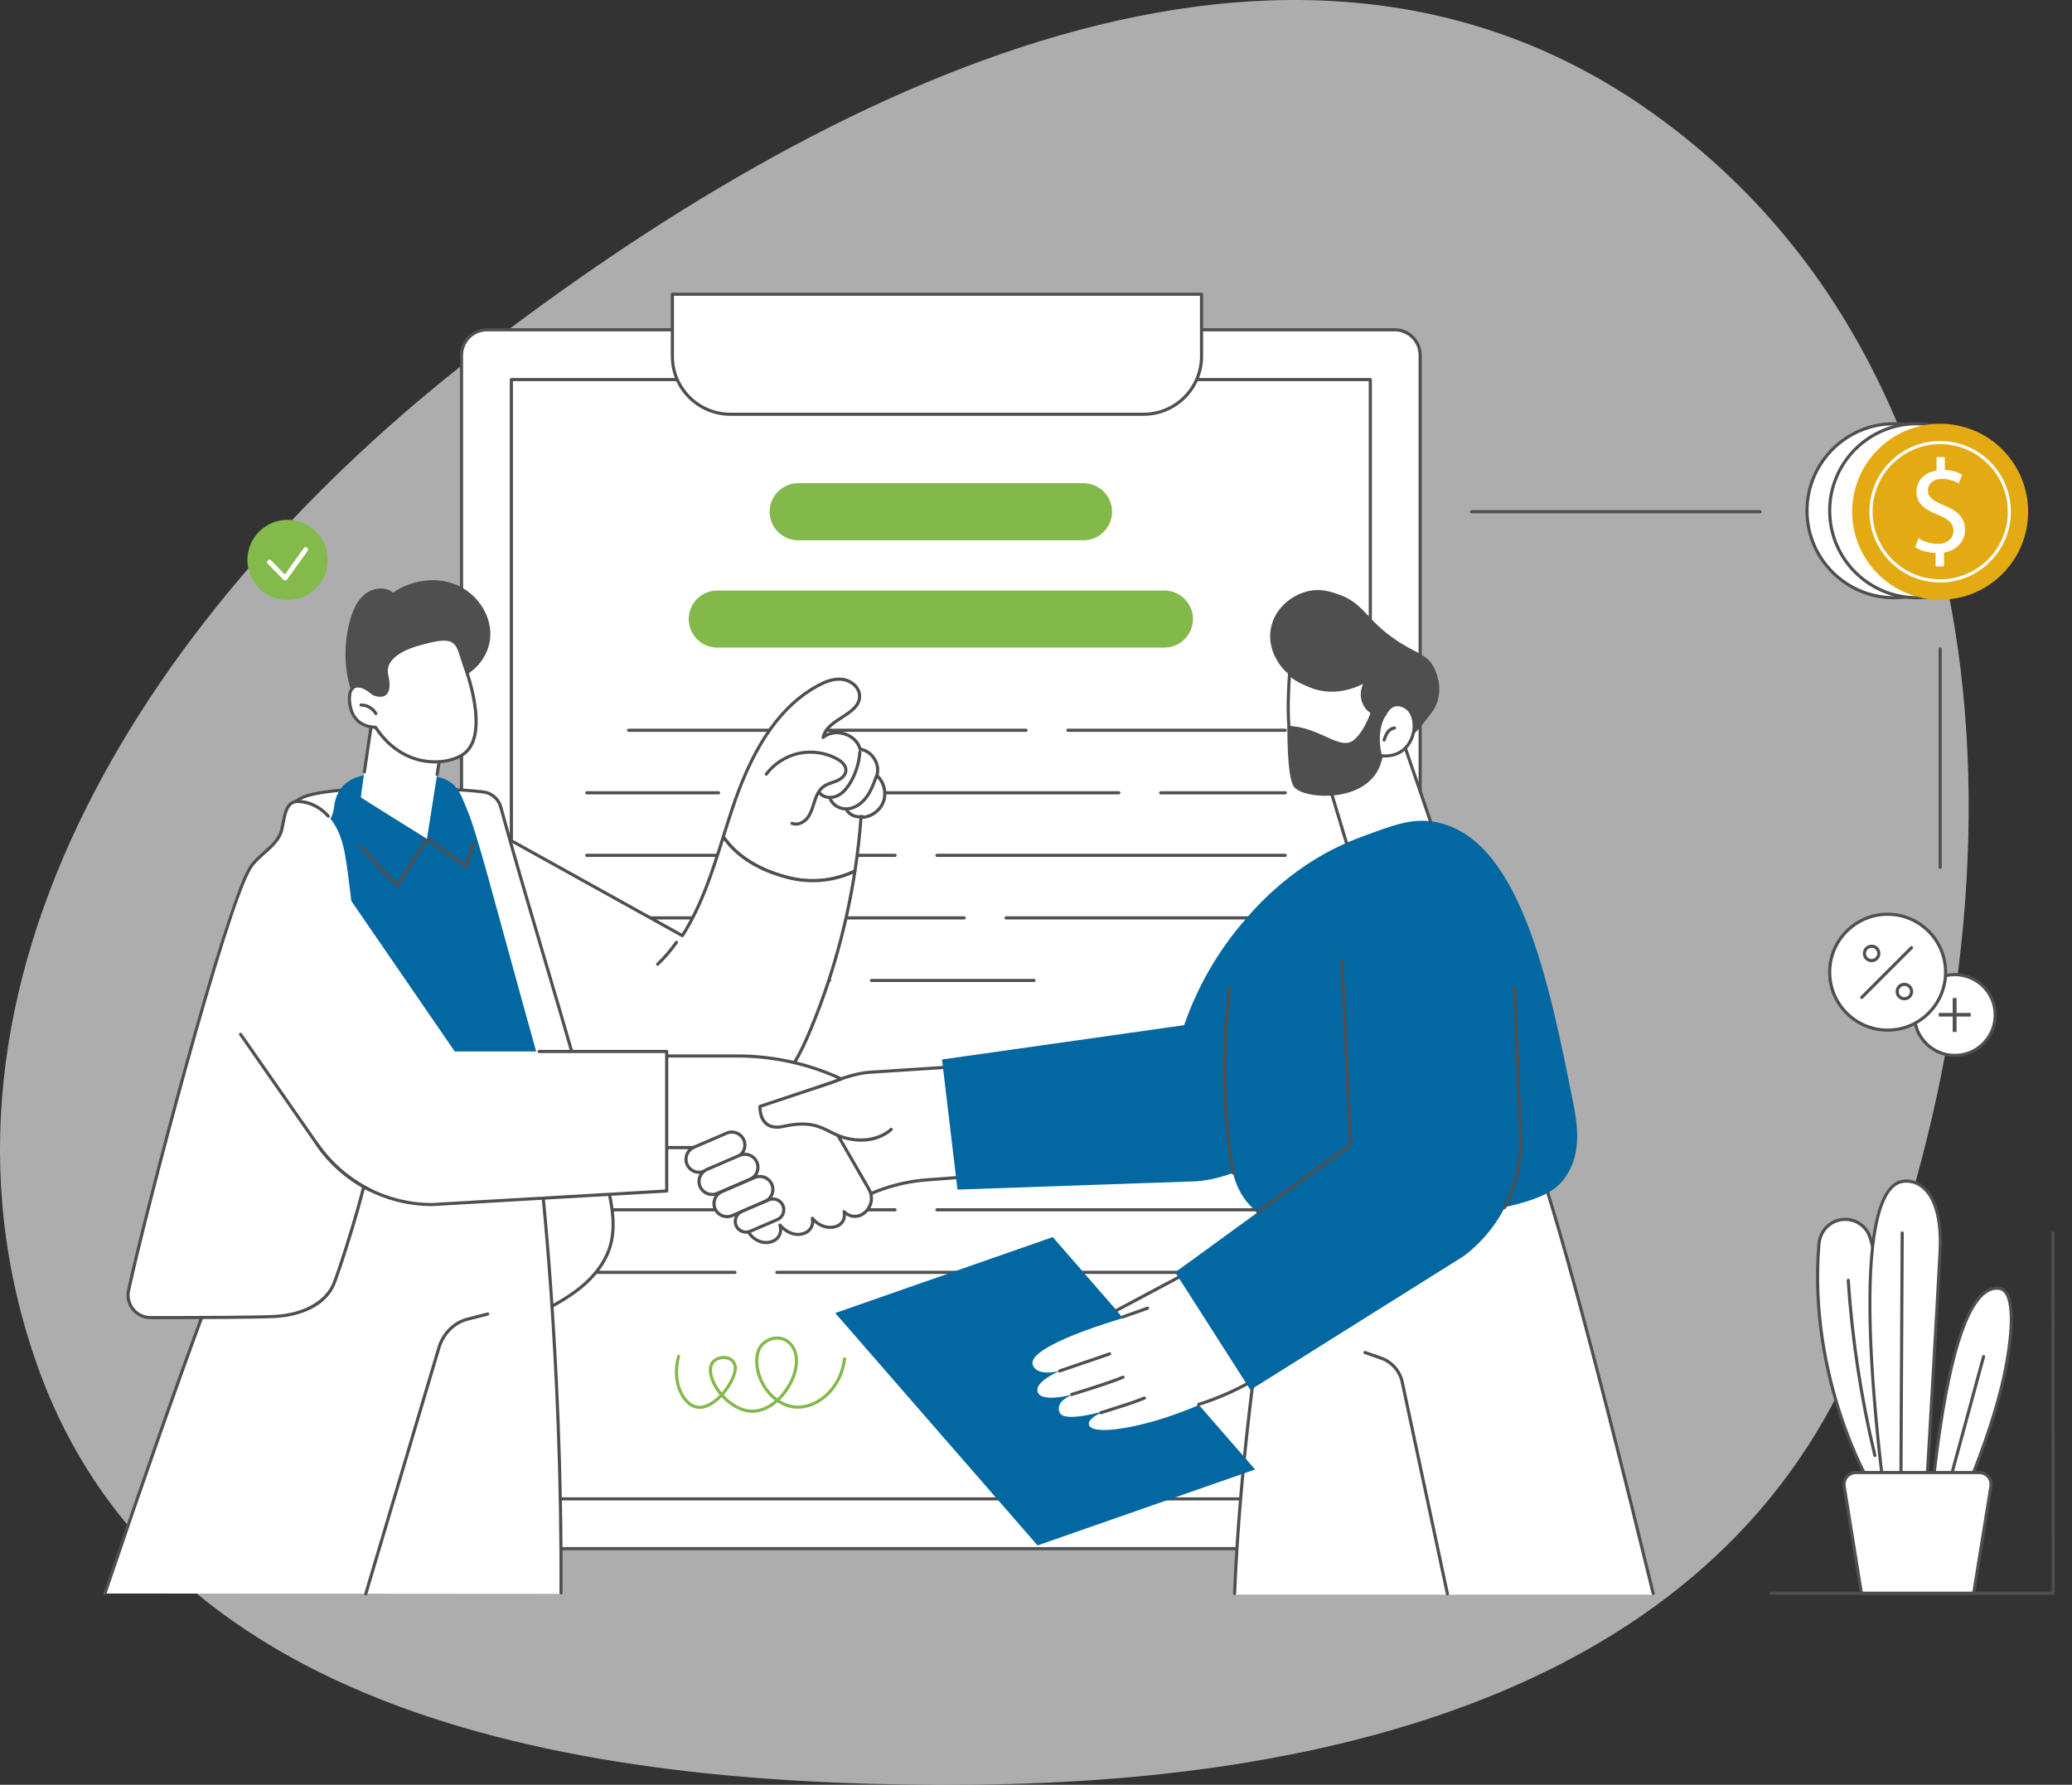 <svg xmlns="http://www.w3.org/2000/svg" width="722" height="622" viewBox="0 0 722 622" fill="none"><rect x="0" y="0" width="722" height="622" fill="#333333" stroke="none"/><path fill-rule="evenodd" clip-rule="evenodd" d="M340.341 621.944C466.701 620.652 600.215 587.263 648.096 468.92C708.199 320.368 705.571 132.087 575.996 39.495C449.837 -50.656 287.973 28.971 165.303 123.925C54.271 209.87 -34.005 342.131 12.84 475.413C57.062 601.233 208.386 623.292 340.341 621.944Z" fill="white" fill-opacity="0.6"></path><g clip-path="url(#clip0_295_6782)"><path d="M485.978 114.928H169.7C164.796 114.928 160.82 118.905 160.82 123.812V530.829C160.82 535.735 164.796 539.713 169.7 539.713H485.978C490.882 539.713 494.858 535.735 494.858 530.829V123.812C494.858 118.905 490.882 114.928 485.978 114.928Z" fill="white"></path><path d="M485.978 540.256H169.703C164.505 540.256 160.277 536.026 160.277 530.826V123.812C160.277 118.612 164.505 114.382 169.703 114.382H485.981C491.178 114.382 495.406 118.612 495.406 123.812V530.826C495.406 536.026 491.178 540.256 485.981 540.256H485.978ZM169.703 115.473C165.108 115.473 161.368 119.215 161.368 123.812V530.826C161.368 535.423 165.108 539.165 169.703 539.165H485.981C490.575 539.165 494.315 535.423 494.315 530.826V123.812C494.315 119.215 490.575 115.473 485.981 115.473H169.703Z" fill="#4F4F4F"></path><path d="M477.492 522.91H178.188C177.886 522.91 177.643 522.667 177.643 522.365V132.274C177.643 131.972 177.888 131.729 178.188 131.729H477.495C477.797 131.729 478.04 131.972 478.04 132.274V522.365C478.04 522.667 477.795 522.91 477.495 522.91H477.492ZM178.734 521.819H476.949V132.82H178.734V521.819Z" fill="#4F4F4F"></path><path d="M234.291 102.546H418.683V124.177C418.683 135.318 409.642 144.366 398.503 144.366H254.471C243.335 144.366 234.291 135.321 234.291 124.177V102.546Z" fill="white"></path><path d="M398.503 144.912H254.472C243.043 144.912 233.746 135.611 233.746 124.177V102.546C233.746 102.243 233.992 102 234.292 102H418.683C418.986 102 419.229 102.243 419.229 102.546V124.177C419.229 135.608 409.932 144.912 398.503 144.912ZM234.837 103.092V124.177C234.837 135.008 243.645 143.82 254.472 143.82H398.503C409.33 143.82 418.138 135.008 418.138 124.177V103.092H234.837Z" fill="#4F4F4F"></path><path d="M262.199 492.353C262.108 492.353 262.016 492.353 261.922 492.351C257.914 492.249 254.163 489.852 251.46 486.922C251.177 487.215 250.884 487.498 250.587 487.768C247.715 490.388 244.782 491.477 242.327 490.835C240.383 490.326 238.583 488.778 237.258 486.476C235.039 482.618 234.56 477.527 235.949 472.509C236.028 472.218 236.331 472.05 236.621 472.129C236.911 472.208 237.082 472.511 237.001 472.801C235.689 477.542 236.128 482.328 238.203 485.933C239.381 487.979 240.943 489.346 242.602 489.78C244.685 490.329 247.262 489.324 249.85 486.962C250.153 486.687 250.448 486.399 250.736 486.099C249.92 485.119 249.226 484.099 248.675 483.099C246.857 479.797 246.495 476.761 247.686 474.769C248.655 473.144 251.038 472.231 253.228 472.645C255.14 473.007 256.412 474.263 256.714 476.091C257.118 478.532 255.14 482.777 252.196 486.124C254.723 488.895 258.227 491.165 261.946 491.259C264.858 491.336 267.63 490.024 269.963 488.066C268.349 486.828 266.921 485.228 265.773 483.325C263.194 479.058 262.445 474.094 263.819 470.373C264.672 468.06 267.154 466.187 269.857 465.818C272.453 465.46 274.861 466.53 276.455 468.745C278.811 472.015 278.583 477.255 275.855 482.422C274.871 484.285 273.465 486.265 271.731 487.962C273.266 488.92 274.943 489.54 276.683 489.768C279.897 490.185 283.488 489.071 286.53 486.702C290.481 483.625 293.109 478.81 293.744 473.491C293.779 473.191 294.054 472.975 294.351 473.012C294.651 473.047 294.865 473.32 294.83 473.62C294.163 479.229 291.383 484.31 287.202 487.565C283.932 490.113 280.048 491.309 276.542 490.852C274.551 490.592 272.637 489.862 270.903 488.731C268.481 490.842 265.51 492.356 262.199 492.356V492.353ZM270.831 466.842C270.524 466.842 270.246 466.865 270.006 466.899C267.687 467.217 265.564 468.8 264.845 470.75C263.603 474.116 264.337 478.83 266.71 482.757C267.828 484.605 269.222 486.151 270.797 487.322C272.475 485.732 273.884 483.824 274.893 481.911C277.425 477.113 277.685 472.313 275.573 469.383C274.065 467.291 272.175 466.842 270.831 466.842ZM252.159 473.637C250.689 473.637 249.24 474.3 248.625 475.329C247.656 476.957 248.03 479.666 249.632 482.573C250.131 483.477 250.753 484.399 251.477 485.288C254.143 482.216 255.985 478.368 255.638 476.27C255.333 474.421 253.87 473.878 253.027 473.719C252.742 473.665 252.449 473.64 252.159 473.64V473.637Z" fill="#83B94A"></path><path d="M377.565 188.287H278.114C272.646 188.287 268.17 183.812 268.17 178.339C268.17 172.866 272.643 168.391 278.114 168.391H377.565C383.033 168.391 387.509 172.866 387.509 178.339C387.509 183.812 383.035 188.287 377.565 188.287Z" fill="#83B94A"></path><path d="M405.754 225.692H249.926C244.458 225.692 239.982 221.216 239.982 215.743C239.982 210.27 244.456 205.795 249.926 205.795H405.754C411.222 205.795 415.698 210.27 415.698 215.743C415.698 221.216 411.224 225.692 405.754 225.692Z" fill="#83B94A"></path><path d="M447.852 378.563H372.122C371.819 378.563 371.576 378.32 371.576 378.017C371.576 377.715 371.822 377.472 372.122 377.472H447.852C448.155 377.472 448.398 377.715 448.398 378.017C448.398 378.32 448.152 378.563 447.852 378.563Z" fill="#4F4F4F"></path><path d="M357.53 378.563H284.651C284.348 378.563 284.105 378.32 284.105 378.017C284.105 377.715 284.351 377.472 284.651 377.472H357.53C357.832 377.472 358.075 377.715 358.075 378.017C358.075 378.32 357.83 378.563 357.53 378.563Z" fill="#4F4F4F"></path><path d="M270.062 378.563H219.051C218.749 378.563 218.506 378.32 218.506 378.017C218.506 377.715 218.751 377.472 219.051 377.472H270.062C270.364 377.472 270.607 377.715 270.607 378.017C270.607 378.32 270.362 378.563 270.062 378.563Z" fill="#4F4F4F"></path><path d="M433.26 400.363H404.446C404.143 400.363 403.9 400.12 403.9 399.817C403.9 399.515 404.146 399.271 404.446 399.271H433.26C433.563 399.271 433.806 399.515 433.806 399.817C433.806 400.12 433.56 400.363 433.26 400.363Z" fill="#4F4F4F"></path><path d="M389.856 400.363H265.003C264.7 400.363 264.457 400.12 264.457 399.817C264.457 399.515 264.703 399.271 265.003 399.271H389.856C390.159 399.271 390.402 399.515 390.402 399.817C390.402 400.12 390.156 400.363 389.856 400.363Z" fill="#4F4F4F"></path><path d="M250.412 400.363H204.458C204.155 400.363 203.912 400.12 203.912 399.817C203.912 399.515 204.158 399.271 204.458 399.271H250.412C250.714 399.271 250.957 399.515 250.957 399.817C250.957 400.12 250.712 400.363 250.412 400.363Z" fill="#4F4F4F"></path><path d="M447.852 422.16H326.485C326.182 422.16 325.939 421.917 325.939 421.614C325.939 421.312 326.185 421.068 326.485 421.068H447.852C448.155 421.068 448.398 421.312 448.398 421.614C448.398 421.917 448.152 422.16 447.852 422.16Z" fill="#4F4F4F"></path><path d="M311.894 422.16H204.458C204.155 422.16 203.912 421.917 203.912 421.614C203.912 421.312 204.158 421.068 204.458 421.068H311.894C312.196 421.068 312.439 421.312 312.439 421.614C312.439 421.917 312.194 422.16 311.894 422.16Z" fill="#4F4F4F"></path><path d="M447.851 443.957H350.569C350.266 443.957 350.023 443.714 350.023 443.411C350.023 443.108 350.269 442.865 350.569 442.865H447.851C448.153 442.865 448.396 443.108 448.396 443.411C448.396 443.714 448.151 443.957 447.851 443.957Z" fill="#4F4F4F"></path><path d="M335.979 443.957H270.708C270.405 443.957 270.162 443.714 270.162 443.411C270.162 443.108 270.408 442.865 270.708 442.865H335.979C336.281 442.865 336.524 443.108 336.524 443.411C336.524 443.714 336.279 443.957 335.979 443.957Z" fill="#4F4F4F"></path><path d="M256.117 443.957H204.46C204.157 443.957 203.914 443.714 203.914 443.411C203.914 443.108 204.16 442.865 204.46 442.865H256.117C256.42 442.865 256.663 443.108 256.663 443.411C256.663 443.714 256.417 443.957 256.117 443.957Z" fill="#4F4F4F"></path><path d="M447.852 255.045H372.122C371.819 255.045 371.576 254.802 371.576 254.499C371.576 254.196 371.822 253.953 372.122 253.953H447.852C448.155 253.953 448.398 254.196 448.398 254.499C448.398 254.802 448.152 255.045 447.852 255.045Z" fill="#4F4F4F"></path><path d="M357.53 255.045H284.651C284.348 255.045 284.105 254.802 284.105 254.499C284.105 254.196 284.351 253.953 284.651 253.953H357.53C357.832 253.953 358.075 254.196 358.075 254.499C358.075 254.802 357.83 255.045 357.53 255.045Z" fill="#4F4F4F"></path><path d="M270.062 255.045H219.051C218.749 255.045 218.506 254.802 218.506 254.499C218.506 254.196 218.751 253.953 219.051 253.953H270.062C270.364 253.953 270.607 254.196 270.607 254.499C270.607 254.802 270.362 255.045 270.062 255.045Z" fill="#4F4F4F"></path><path d="M447.851 276.842H404.446C404.143 276.842 403.9 276.598 403.9 276.296C403.9 275.993 404.146 275.75 404.446 275.75H447.851C448.153 275.75 448.396 275.993 448.396 276.296C448.396 276.598 448.151 276.842 447.851 276.842Z" fill="#4F4F4F"></path><path d="M389.856 276.842H265.003C264.7 276.842 264.457 276.598 264.457 276.296C264.457 275.993 264.703 275.75 265.003 275.75H389.856C390.159 275.75 390.402 275.993 390.402 276.296C390.402 276.598 390.156 276.842 389.856 276.842Z" fill="#4F4F4F"></path><path d="M250.412 276.842H204.458C204.155 276.842 203.912 276.598 203.912 276.296C203.912 275.993 204.158 275.75 204.458 275.75H250.412C250.714 275.75 250.957 275.993 250.957 276.296C250.957 276.598 250.712 276.842 250.412 276.842Z" fill="#4F4F4F"></path><path d="M447.852 298.638H326.485C326.182 298.638 325.939 298.395 325.939 298.093C325.939 297.79 326.185 297.547 326.485 297.547H447.852C448.155 297.547 448.398 297.79 448.398 298.093C448.398 298.395 448.152 298.638 447.852 298.638Z" fill="#4F4F4F"></path><path d="M311.894 298.638H204.458C204.155 298.638 203.912 298.395 203.912 298.093C203.912 297.79 204.158 297.547 204.458 297.547H311.894C312.196 297.547 312.439 297.79 312.439 298.093C312.439 298.395 312.194 298.638 311.894 298.638Z" fill="#4F4F4F"></path><path d="M447.851 320.435H350.569C350.266 320.435 350.023 320.192 350.023 319.89C350.023 319.587 350.269 319.344 350.569 319.344H447.851C448.153 319.344 448.396 319.587 448.396 319.89C448.396 320.192 448.151 320.435 447.851 320.435Z" fill="#4F4F4F"></path><path d="M335.979 320.435H270.708C270.405 320.435 270.162 320.192 270.162 319.89C270.162 319.587 270.408 319.344 270.708 319.344H335.979C336.281 319.344 336.524 319.587 336.524 319.89C336.524 320.192 336.279 320.435 335.979 320.435Z" fill="#4F4F4F"></path><path d="M256.117 320.435H204.46C204.157 320.435 203.914 320.192 203.914 319.89C203.914 319.587 204.16 319.344 204.46 319.344H256.117C256.42 319.344 256.663 319.587 256.663 319.89C256.663 320.192 256.417 320.435 256.117 320.435Z" fill="#4F4F4F"></path><path d="M360.303 342.235H303.667C303.364 342.235 303.121 341.992 303.121 341.689C303.121 341.387 303.367 341.144 303.667 341.144H360.303C360.606 341.144 360.849 341.387 360.849 341.689C360.849 341.992 360.603 342.235 360.303 342.235Z" fill="#4F4F4F"></path><path d="M289.075 342.235H204.458C204.155 342.235 203.912 341.992 203.912 341.689C203.912 341.387 204.158 341.144 204.458 341.144H289.075C289.378 341.144 289.621 341.387 289.621 341.689C289.621 341.992 289.376 342.235 289.075 342.235Z" fill="#4F4F4F"></path><path d="M430.561 555.726C434.221 467.886 453.65 382.599 453.65 382.599L531.748 393.785C541.392 416.557 558.725 484.798 575.927 555.726H430.559H430.561Z" fill="white"></path><path d="M576.06 555.87C575.815 555.87 575.592 555.704 575.53 555.453C553.981 467.013 539.122 412.796 531.366 394.283L454.068 383.211C452.461 390.282 434.233 472.049 430.744 555.347C430.731 555.647 430.481 555.89 430.176 555.87C429.876 555.858 429.64 555.602 429.653 555.302C433.288 468.481 452.918 383.328 453.116 382.477C453.18 382.202 453.446 382.02 453.726 382.06L531.825 393.246C532.013 393.274 532.174 393.398 532.251 393.574C539.998 411.865 554.913 466.241 576.588 555.195C576.66 555.488 576.479 555.783 576.187 555.855C576.142 555.865 576.1 555.87 576.058 555.87H576.06Z" fill="#4F4F4F"></path><path d="M504.359 556C504.106 556 503.88 555.823 503.826 555.568L488.085 481.804C487.321 478.142 484.658 475.098 481.134 473.855L475.446 471.851C475.16 471.752 475.012 471.439 475.111 471.154C475.212 470.868 475.522 470.722 475.808 470.819L481.496 472.823C485.379 474.193 488.313 477.547 489.153 481.576L504.895 555.337C504.957 555.632 504.771 555.923 504.476 555.985C504.438 555.992 504.399 555.997 504.362 555.997L504.359 556Z" fill="#4F4F4F"></path><path d="M488.935 258.446L499.86 290.378C500.559 292.419 502.295 293.93 504.413 294.342L509.278 295.287C509.278 295.287 496.629 322.733 475.313 318.136C473.409 317.727 464.673 316.496 461.08 309.52C459.87 307.171 459.6 304.876 459.572 303.283C462.293 301.896 465.013 300.507 467.733 299.12C468.479 298.212 469.226 297.307 469.975 296.399C467.316 287.554 464.658 278.708 462 269.863C462 269.863 482.656 253.222 488.935 258.449V258.446Z" fill="white"></path><path d="M480.05 319.196C478.486 319.196 476.869 319.029 475.198 318.67C475.064 318.64 474.895 318.608 474.697 318.568C472.063 318.052 464.049 316.482 460.595 309.771C459.595 307.828 459.067 305.65 459.027 303.291C459.025 303.082 459.139 302.889 459.325 302.795L467.387 298.681L469.37 296.272L461.477 270.017C461.413 269.804 461.485 269.573 461.658 269.434C462.516 268.745 482.736 252.574 489.285 258.025C489.362 258.089 489.419 258.174 489.451 258.268L500.377 290.199C501.009 292.05 502.596 293.432 504.518 293.804L509.383 294.749C509.547 294.781 509.688 294.886 509.765 295.037C509.842 295.186 509.844 295.362 509.775 295.516C509.656 295.771 498.628 319.196 480.053 319.196H480.05ZM460.128 303.611C460.208 305.667 460.691 307.57 461.567 309.27C464.78 315.512 472.403 317.005 474.91 317.496C475.116 317.536 475.292 317.571 475.431 317.6C494.282 321.672 506.417 299.723 508.473 295.684L504.309 294.876C502.006 294.429 500.104 292.772 499.345 290.551L488.472 258.771C483.557 255.043 468.46 265.415 462.63 270.054L470.499 296.238C470.551 296.411 470.513 296.602 470.397 296.741L468.155 299.463C468.108 299.52 468.049 299.567 467.982 299.602L460.128 303.608V303.611Z" fill="#4F4F4F"></path><path d="M442.897 218.745C441.03 227.956 448.204 236.309 454.41 237.847C454.631 237.902 454.852 237.952 455.065 237.999C455.196 238.455 455.36 238.912 455.566 239.361C458.006 244.7 464.994 247.297 470.861 246.766C472.562 248.585 474.776 251.118 477.127 254.32C484.631 264.547 489.955 259.947 497.748 249.823C498.787 248.475 500.283 246.754 501.059 243.898C502.601 238.229 499.933 233.126 499.593 232.499C497.049 227.795 493.776 227.971 486.582 223.141C475.644 215.797 475.453 210.183 466.05 207.013C463.56 206.174 460.429 205.157 456.518 205.874C450.83 206.918 444.37 211.468 442.897 218.745Z" fill="#4F4F4F"></path><path d="M481.489 263.41C481.489 263.41 476.195 275.628 462.331 273.37C448.467 271.113 448.114 253.486 449.352 234.753C450.738 236.524 453.84 237.886 456.29 238.926C466.261 243.163 475.23 237.608 476.549 236.896C474.174 239.814 474.169 243.776 476.17 246.458C477.273 247.939 478.865 249.006 482.545 249.07C482.545 249.07 484.794 243.203 490.024 246.609C495.254 250.015 493.31 264.384 481.486 263.41H481.489Z" fill="white"></path><path d="M465.638 274.192C464.564 274.192 463.436 274.102 462.243 273.909C447.613 271.527 447.638 252.43 448.808 234.716C448.823 234.49 448.977 234.297 449.192 234.23C449.408 234.16 449.644 234.235 449.783 234.413C451.134 236.138 454.365 237.512 456.505 238.42C460.708 240.206 467.508 241.335 476.023 236.562L476.293 236.411C476.521 236.289 476.806 236.344 476.973 236.545C477.139 236.745 477.139 237.036 476.973 237.237C474.823 239.876 474.674 243.533 476.608 246.126C477.478 247.292 478.761 248.381 482.195 248.507C482.577 247.711 483.658 245.833 485.607 245.2C487.053 244.729 488.64 245.046 490.321 246.143C493.118 247.964 494.117 252.578 492.647 256.878C491.02 261.631 486.988 264.273 481.816 263.973C480.881 265.811 476.043 274.184 465.635 274.184L465.638 274.192ZM449.817 236.019C448.761 252.896 449.016 270.652 462.417 272.832C475.688 274.996 480.777 263.675 480.987 263.194C481.082 262.981 481.302 262.849 481.533 262.867C488.481 263.44 490.899 258.629 491.618 256.533C492.91 252.757 492.079 248.599 489.728 247.068C488.337 246.163 487.065 245.887 485.944 246.25C483.988 246.885 483.065 249.244 483.055 249.269C482.974 249.482 482.758 249.604 482.537 249.619C479.207 249.562 477.171 248.716 475.733 246.788C473.91 244.347 473.682 241.099 474.994 238.343C466.816 242.367 460.242 241.204 456.076 239.432C453.74 238.44 451.37 237.366 449.817 236.021V236.019Z" fill="#4F4F4F"></path><path d="M482.305 258.434C482.245 258.434 482.186 258.424 482.129 258.404C481.844 258.307 481.692 257.995 481.789 257.709C482.101 256.801 482.454 255.772 483.076 254.904C483.815 253.874 484.842 253.244 485.895 253.169C486.2 253.157 486.456 253.375 486.478 253.676C486.498 253.976 486.272 254.239 485.972 254.259C485.253 254.308 484.504 254.787 483.964 255.539C483.433 256.275 483.123 257.183 482.823 258.062C482.746 258.287 482.533 258.431 482.307 258.431L482.305 258.434Z" fill="#4F4F4F"></path><path d="M478.952 243.936C478.952 243.936 476.693 253.74 471.803 257.846C466.913 261.952 459.759 253.065 448.616 252.996C448.616 252.996 448.308 270.265 450.793 274.066C453.927 278.864 478.804 280.504 481.717 263.827C481.717 263.827 479.071 255.804 482.776 249.488L478.952 243.936Z" fill="#4F4F4F"></path><path d="M437.339 512.111L361.542 538.579L291.041 457.598L366.838 431.13L437.339 512.111Z" fill="#0367A1"></path><path d="M412.272 444.313L389.05 456.686L391.331 459.36C391.331 459.36 357.537 469.008 359.876 475.677C361.393 480.006 369.356 477.733 369.356 477.733C369.356 477.733 359.829 481.665 361.708 485.407C363.588 489.148 375.689 485.523 375.689 485.523C375.689 485.523 367.238 487.381 369.247 492.264C371.255 497.144 394.537 488.734 394.537 488.734C394.537 488.734 377.886 492.641 379.515 496.729C381.615 501.996 416.83 494.162 438.232 478.016C438.232 478.016 426.625 456.142 412.272 444.313Z" fill="white"></path><path d="M391.308 459.474C391.083 459.474 390.872 459.332 390.792 459.109C390.693 458.824 390.842 458.514 391.127 458.415L392.335 457.993C394.147 457.359 395.939 456.727 397.711 456.095L399.69 455.39C399.972 455.289 400.285 455.438 400.386 455.723C400.488 456.008 400.339 456.318 400.054 456.42L398.075 457.125C396.302 457.756 394.508 458.389 392.694 459.022L391.489 459.444C391.43 459.464 391.368 459.474 391.308 459.474Z" fill="#4F4F4F"></path><path d="M417.705 489.969C417.472 489.969 417.259 489.82 417.185 489.587C417.095 489.299 417.254 488.994 417.542 488.902C424.763 486.637 432.202 483.253 438.039 479.579C436.306 476.312 425.112 455.767 412.203 444.966L389.303 457.167C389.037 457.308 388.705 457.209 388.564 456.941C388.422 456.675 388.524 456.346 388.789 456.202L412.012 443.83C412.208 443.728 412.446 443.75 412.615 443.892C426.888 455.656 439.118 479.284 439.239 479.522C439.368 479.772 439.284 480.08 439.048 480.231C433.072 484.059 425.353 487.6 417.867 489.946C417.812 489.964 417.757 489.971 417.703 489.971L417.705 489.969Z" fill="#4F4F4F"></path><path d="M373.439 486.518C373.209 486.518 372.993 486.369 372.919 486.138C372.827 485.85 372.986 485.545 373.273 485.453C374.22 485.151 375.259 484.826 376.355 484.483C381.159 482.98 387.135 481.107 391.105 479.45C391.383 479.333 391.702 479.465 391.819 479.743C391.936 480.02 391.804 480.34 391.526 480.457C387.512 482.132 381.508 484.015 376.683 485.525C375.589 485.868 374.553 486.193 373.605 486.495C373.551 486.513 373.494 486.52 373.439 486.52V486.518Z" fill="#4F4F4F"></path><path d="M383.635 492.871C383.404 492.871 383.188 492.723 383.114 492.492C383.022 492.204 383.181 491.896 383.468 491.805C384.274 491.549 385.16 491.271 386.092 490.979C390.161 489.703 395.222 488.118 398.585 486.716C398.863 486.6 399.182 486.731 399.299 487.009C399.416 487.287 399.284 487.607 399.006 487.724C395.599 489.145 390.511 490.74 386.422 492.02C385.492 492.311 384.609 492.589 383.803 492.844C383.749 492.861 383.692 492.869 383.637 492.869L383.635 492.871Z" fill="#4F4F4F"></path><path d="M369.232 478.328C369.006 478.328 368.796 478.187 368.716 477.964C368.617 477.678 368.766 477.368 369.051 477.269C371.109 476.547 373.693 475.674 376.426 474.751C379.917 473.57 383.528 472.349 386.474 471.303C386.756 471.201 387.069 471.35 387.17 471.635C387.272 471.92 387.123 472.23 386.838 472.332C383.885 473.381 380.269 474.605 376.773 475.785C374.043 476.708 371.464 477.579 369.408 478.299C369.349 478.321 369.287 478.328 369.227 478.328H369.232Z" fill="#4F4F4F"></path><path d="M292.022 422.437L294.296 420.941C302.829 415.327 312.648 411.972 322.83 411.196L377.979 406.993L378.038 368.798L303.134 373.675C297.946 374.013 292.823 376.099 287.891 377.754L281.729 379.82L268.162 402.168L292.019 422.437H292.022Z" fill="white"></path><path d="M292.021 422.983C291.895 422.983 291.768 422.938 291.669 422.854L267.812 402.585C267.608 402.411 267.559 402.114 267.698 401.885L281.264 379.538C281.331 379.429 281.435 379.344 281.557 379.305L287.719 377.238C288.56 376.958 289.405 376.662 290.256 376.367C294.419 374.918 298.724 373.42 303.101 373.135L378.005 368.257C378.154 368.252 378.305 368.302 378.415 368.404C378.524 368.508 378.588 368.652 378.588 368.803L378.529 406.999C378.529 407.284 378.308 407.519 378.025 407.542L322.876 411.744C312.811 412.511 303.034 415.85 294.6 421.4L292.326 422.896C292.234 422.955 292.13 422.985 292.026 422.985L292.021 422.983ZM268.871 402.054L292.061 421.757L293.995 420.485C302.582 414.833 312.538 411.434 322.787 410.653L377.433 406.487L377.49 369.381L303.168 374.221C298.94 374.497 294.704 375.97 290.61 377.397C289.755 377.694 288.907 377.99 288.064 378.272L282.09 380.275L268.868 402.054H268.871Z" fill="#4F4F4F"></path><path d="M499.33 286.339C491.779 285.188 485.83 287.418 474.27 291.698C451.159 300.254 437.818 315.794 432.343 322.334C422.03 334.649 416.091 347.264 412.609 357.27C384.489 361.259 356.372 365.248 328.252 369.237L333.65 414.57L417.13 411.678C421.462 411.248 425.663 410.254 429.65 408.765C430.396 411.884 432.083 416.793 436.273 420.792C441.972 426.233 449.23 427.052 454.584 427.454C472.217 428.781 487.028 426.942 514.947 422.457C538.839 418.619 542.889 413.98 545.683 409.894C551.3 401.675 549.599 391.414 548.113 383.981C539.804 342.429 529.511 290.943 499.332 286.336L499.33 286.339Z" fill="#0367A1"></path><path d="M429.648 409.314C429.393 409.314 429.162 409.133 429.113 408.872C429.053 408.569 423.335 378.186 428.049 344.178C428.091 343.881 428.369 343.667 428.664 343.712C428.962 343.754 429.17 344.03 429.13 344.327C424.444 378.149 430.127 408.361 430.184 408.664C430.241 408.959 430.048 409.247 429.75 409.304C429.715 409.311 429.681 409.314 429.646 409.314H429.648Z" fill="#4F4F4F"></path><path d="M466.69 314.735L470.595 398.961C450.237 413.774 429.876 428.587 409.518 443.4C418.251 457.06 426.982 470.72 435.716 484.382C460.518 468.82 485.322 453.259 510.127 437.697C523.123 427.85 530.481 412.265 529.831 395.969L526.902 322.532L466.687 314.732L466.69 314.735Z" fill="#0367A1"></path><path d="M524.312 421.383C524.227 421.383 524.143 421.363 524.061 421.321C523.793 421.182 523.689 420.854 523.826 420.584C527.736 413.01 529.623 404.505 529.283 395.988L527.223 344.272C527.21 343.972 527.446 343.716 527.746 343.704C528.056 343.672 528.301 343.927 528.314 344.227L530.374 395.944C530.722 404.649 528.792 413.342 524.795 421.082C524.698 421.271 524.507 421.378 524.309 421.378L524.312 421.383Z" fill="#4F4F4F"></path><path d="M438.232 422.99C438.064 422.99 437.897 422.911 437.791 422.764C437.615 422.521 437.669 422.179 437.912 422.003L470.037 398.693L467.064 334.594C467.049 334.294 467.282 334.038 467.585 334.024C467.885 333.996 468.14 334.242 468.155 334.545L471.14 398.938C471.148 399.122 471.064 399.298 470.915 399.405L438.552 422.888C438.455 422.958 438.344 422.993 438.232 422.993V422.99Z" fill="#4F4F4F"></path><path d="M274.517 305.811C262.082 302.631 255.503 296.736 252.031 291.618C253.345 287.428 254.66 283.238 256.1 279.112C261.657 263.197 270.106 247.034 284.922 238.989C287.563 237.555 290.516 236.386 293.5 236.744C296.483 237.098 299.401 239.423 299.518 242.422C299.781 249.141 288.099 250.398 286.839 257C290.933 253.497 298.414 255.886 299.719 261.113C303.815 261.629 306.808 266.343 305.534 270.268C308.041 272.498 308.985 276.324 307.8 279.464C306.615 282.605 303.381 284.855 300.026 284.875C299.565 291.142 298.853 297.386 297.896 303.596C292.483 306.151 284.29 308.309 274.517 305.809V305.811Z" fill="white"></path><path d="M283.207 307.468C280.461 307.468 277.508 307.141 274.384 306.339C261.36 303.008 254.796 296.661 251.583 291.923C251.488 291.784 251.464 291.613 251.513 291.452L251.536 291.382C252.823 287.281 254.154 283.039 255.59 278.928C262.731 258.473 272.244 245.25 284.667 238.505C286.852 237.319 290.15 235.788 293.569 236.198C296.659 236.567 299.937 238.986 300.069 242.397C300.217 246.213 296.88 248.376 293.654 250.468C291.335 251.969 288.954 253.514 287.876 255.653C289.788 254.67 292.158 254.511 294.499 255.261C297.311 256.159 299.399 258.148 300.155 260.624C302.127 260.987 303.917 262.244 305.107 264.12C306.3 265.998 306.675 268.154 306.159 270.094C308.658 272.513 309.549 276.39 308.316 279.653C307.104 282.868 303.952 285.173 300.537 285.398C300.079 291.464 299.372 297.612 298.439 303.675C298.412 303.854 298.298 304.007 298.132 304.084C294.516 305.791 289.396 307.461 283.209 307.461L283.207 307.468ZM274.654 305.283C284.347 307.761 292.334 305.568 297.403 303.226C298.335 297.12 299.035 290.936 299.483 284.835C299.503 284.55 299.739 284.332 300.024 284.329C303.136 284.312 306.193 282.183 307.292 279.271C308.391 276.358 307.498 272.743 305.172 270.674C305.011 270.53 304.949 270.305 305.016 270.099C305.571 268.384 305.269 266.42 304.182 264.708C303.094 262.994 301.442 261.882 299.652 261.656C299.429 261.629 299.245 261.465 299.191 261.247C298.625 258.977 296.746 257.131 294.164 256.305C291.581 255.477 288.974 255.893 287.196 257.414C287.02 257.565 286.767 257.588 286.567 257.471C286.366 257.355 286.262 257.124 286.304 256.898C286.951 253.512 290.055 251.5 293.056 249.555C296.163 247.54 299.099 245.637 298.975 242.444C298.866 239.653 296.014 237.594 293.435 237.287C290.328 236.917 287.239 238.356 285.183 239.47C273.007 246.079 263.664 259.106 256.614 279.293C255.206 283.327 253.896 287.492 252.629 291.529C255.791 296.086 262.156 302.087 274.649 305.283H274.654Z" fill="#4F4F4F"></path><path d="M277.319 287.743C276.794 287.743 276.268 287.646 275.757 287.432C275.48 287.316 275.348 286.996 275.465 286.718C275.581 286.44 275.901 286.306 276.179 286.425C277.88 287.14 279.871 286.08 280.962 284.666C281.986 283.336 282.517 281.64 283.03 280C283.117 279.722 283.204 279.442 283.293 279.166C283.928 277.204 284.821 275.018 286.638 273.678C287.615 272.959 288.748 272.569 289.844 272.192C290.363 272.014 290.901 271.828 291.399 271.614C292.046 271.336 294.162 270.287 294.219 268.464C294.271 266.759 292.446 265.511 291.355 264.921C287.466 262.812 282.757 262.142 278.433 263.083C274.111 264.023 270.106 266.588 267.445 270.123C267.264 270.364 266.922 270.414 266.681 270.23C266.441 270.049 266.394 269.707 266.575 269.466C269.389 265.727 273.63 263.011 278.202 262.016C282.777 261.021 287.762 261.728 291.875 263.961C294.142 265.189 295.362 266.801 295.31 268.498C295.258 270.163 293.958 271.706 291.831 272.619C291.293 272.85 290.737 273.041 290.199 273.227C289.133 273.594 288.129 273.941 287.283 274.562C285.716 275.715 284.91 277.707 284.33 279.504C284.24 279.776 284.156 280.052 284.069 280.327C283.529 282.059 282.968 283.85 281.823 285.336C280.789 286.678 279.063 287.745 277.314 287.745L277.319 287.743Z" fill="#4F4F4F"></path><path d="M289.226 278.452C287.696 278.452 286.144 277.909 285.125 276.619C284.939 276.383 284.979 276.038 285.214 275.852C285.45 275.663 285.794 275.706 285.98 275.941C287.245 277.541 289.693 277.646 291.356 276.929C292.971 276.234 294.404 274.822 295.743 272.614C297.665 269.441 298.815 265.807 299.066 262.105C299.086 261.805 299.344 261.577 299.649 261.597C299.949 261.617 300.177 261.877 300.157 262.18C299.892 266.055 298.689 269.858 296.678 273.18C295.217 275.589 293.62 277.145 291.79 277.931C291.019 278.263 290.127 278.449 289.226 278.449V278.452Z" fill="#4F4F4F"></path><path d="M294.852 282.451C292.095 282.451 289.486 280.752 288.727 278.358C288.635 278.07 288.794 277.762 289.082 277.673C289.367 277.581 289.677 277.74 289.766 278.028C290.438 280.149 292.935 281.598 295.447 281.327C297.657 281.089 299.864 279.67 301.505 277.44C302.951 275.475 303.821 273.232 304.806 270.508C304.907 270.225 305.222 270.077 305.505 270.181C305.788 270.282 305.934 270.598 305.832 270.88C305.034 273.088 304.039 275.837 302.383 278.087C300.56 280.566 298.073 282.144 295.561 282.414C295.323 282.439 295.085 282.451 294.847 282.451H294.852Z" fill="#4F4F4F"></path><path d="M299.345 285.193C297.483 285.193 295.613 284.235 294.601 282.662C294.438 282.409 294.51 282.072 294.765 281.908C295.018 281.747 295.355 281.819 295.519 282.072C296.508 283.608 298.519 284.411 300.297 283.992C300.59 283.923 300.885 284.104 300.954 284.397C301.024 284.689 300.843 284.984 300.55 285.054C300.156 285.148 299.752 285.193 299.347 285.193H299.345Z" fill="#4F4F4F"></path><path d="M164.997 286.236C166.495 285.373 172.59 289.89 174.085 290.721C180.577 294.326 187.069 297.931 193.561 301.533C208.296 309.715 223.03 317.895 237.767 326.076C244.512 315.567 248.276 303.587 252.033 291.615C255.504 296.733 262.081 302.627 274.519 305.808C284.291 308.308 292.484 306.15 297.898 303.595C294.984 322.524 289.794 341.103 282.451 358.792C279.017 367.063 274.856 375.473 267.685 380.842C260.518 386.208 251.024 387.86 242.149 386.662C233.274 385.464 222.886 382.139 215.266 377.435C196.041 365.569 179.318 356.626 170.182 336.02C165.615 325.717 166.128 305.175 164.836 293.974C164.66 292.441 163.348 287.186 165 286.236H164.997Z" fill="white"></path><path d="M247.615 387.58C245.79 387.58 243.937 387.456 242.075 387.206C232.58 385.923 222.198 382.358 214.979 377.902C213.467 376.969 211.969 376.054 210.491 375.148C193.148 364.543 178.168 355.381 169.685 336.243C166.407 328.85 165.73 316.548 165.132 305.694C164.894 301.37 164.668 297.286 164.294 294.039C164.262 293.768 164.195 293.381 164.115 292.92C163.572 289.789 163.173 286.661 164.728 285.765C166.074 284.991 169.186 286.894 172.814 289.271C173.471 289.7 174.039 290.072 174.354 290.248L237.584 325.355C244.131 314.99 247.883 303.029 251.515 291.456C251.577 291.258 251.748 291.111 251.957 291.079C252.165 291.049 252.371 291.139 252.487 291.312C255.595 295.894 261.962 302.037 274.656 305.282C284.518 307.803 292.614 305.49 297.668 303.104C297.851 303.017 298.065 303.039 298.228 303.161C298.389 303.282 298.471 303.483 298.442 303.682C295.515 322.693 290.306 341.307 282.961 359.005C279.492 367.361 275.281 375.843 268.018 381.284C262.54 385.385 255.314 387.583 247.62 387.583L247.615 387.58ZM165.534 286.653C165.427 286.653 165.338 286.671 165.271 286.71C164.249 287.298 164.909 291.106 165.189 292.731C165.273 293.218 165.343 293.627 165.377 293.912C165.757 297.192 165.983 301.293 166.221 305.632C166.813 316.391 167.485 328.59 170.682 335.799C179.028 354.627 193.872 363.704 211.061 374.216C212.542 375.121 214.039 376.037 215.555 376.972C222.651 381.353 232.87 384.859 242.224 386.121C251.647 387.397 260.809 385.31 267.361 380.405C274.416 375.124 278.542 366.795 281.951 358.584C289.135 341.277 294.266 323.09 297.207 304.513C291.952 306.81 283.977 308.795 274.388 306.339C262.178 303.216 255.647 297.443 252.23 292.831C248.627 304.305 244.825 316.101 238.232 326.374C238.075 326.618 237.76 326.697 237.507 326.558L173.826 291.201C173.476 291.007 172.921 290.642 172.219 290.183C170.833 289.275 166.833 286.656 165.539 286.656L165.534 286.653Z" fill="#4F4F4F"></path><path d="M229.171 336.566C229.027 336.566 228.883 336.509 228.776 336.397C228.568 336.179 228.576 335.834 228.794 335.626C231.184 333.338 233.364 330.803 235.271 328.096C235.444 327.851 235.784 327.791 236.032 327.965C236.278 328.138 236.337 328.478 236.163 328.726C234.217 331.493 231.99 334.08 229.55 336.417C229.443 336.519 229.31 336.568 229.173 336.568L229.171 336.566Z" fill="#4F4F4F"></path><path d="M169.36 276.172C171.87 276.827 173.826 278.774 174.503 281.28C184.405 318.004 203.541 377.515 212.014 414.661C213.489 421.124 214.499 427.959 212.619 434.315C210.908 440.105 206.903 445.007 202.204 448.803C197.505 452.599 192.102 455.402 186.738 458.181C179.311 441.385 177.174 396.973 171.228 379.597C165.467 362.761 159.692 345.874 156.054 328.456C153.507 316.258 113.128 317.342 113.482 304.865C113.582 301.323 100.895 282.24 103.266 279.342C108.935 272.403 164.485 274.901 169.363 276.177L169.36 276.172Z" fill="white"></path><path d="M186.736 458.724C186.674 458.724 186.614 458.715 186.555 458.695C186.413 458.645 186.297 458.538 186.237 458.399C182.148 449.153 179.671 431.745 177.276 414.907C175.277 400.866 173.39 387.603 170.709 379.771C165.036 363.188 159.169 346.041 155.519 328.565C154.341 322.929 144.114 320.155 134.223 317.476C123.176 314.481 112.741 311.653 112.935 304.848C112.972 303.521 110.705 299.167 108.511 294.957C104.109 286.507 101.337 280.831 102.84 278.993C108.818 271.676 165.053 274.482 169.497 275.643C172.185 276.345 174.302 278.449 175.027 281.136C178.801 295.133 183.889 312.345 189.275 330.567C198.135 360.544 207.298 391.54 212.542 414.538C213.941 420.663 215.104 427.823 213.14 434.469C211.563 439.8 207.9 444.904 202.544 449.228C197.785 453.071 192.295 455.916 186.986 458.665C186.907 458.705 186.823 458.727 186.736 458.727V458.724ZM138.518 275.217C137.883 275.217 137.248 275.217 136.611 275.222C117.919 275.323 105.919 276.951 103.685 279.682C102.527 281.101 106.71 289.134 109.48 294.451C112.327 299.916 114.07 303.345 114.026 304.876C113.857 310.822 124.356 313.668 134.508 316.419C144.717 319.185 155.273 322.046 156.587 328.34C160.223 345.75 166.08 362.863 171.743 379.416C174.456 387.347 176.351 400.66 178.357 414.753C180.698 431.194 183.115 448.183 187.006 457.422C192.104 454.78 197.342 452.024 201.862 448.374C207.045 444.189 210.583 439.274 212.096 434.156C213.988 427.753 212.847 420.767 211.481 414.778C206.241 391.813 197.086 360.834 188.231 330.875C182.843 312.646 177.754 295.428 173.975 281.419C173.353 279.109 171.53 277.301 169.222 276.698C166.878 276.085 152.922 275.214 138.518 275.214V275.217Z" fill="#4F4F4F"></path><path d="M36.545 555.334C59.646 487.122 81.078 427.12 92.162 405.34L187.661 402.147C187.661 402.147 195.944 468.982 195.505 555.456L36.545 555.336V555.334Z" fill="white"></path><path d="M127.459 555.987C127.406 555.987 127.354 555.979 127.302 555.964C127.012 555.878 126.849 555.575 126.935 555.285L152.387 469.613C153.925 464.435 157.875 460.453 162.695 459.223L169.812 457.407C170.105 457.332 170.4 457.508 170.477 457.801C170.551 458.094 170.375 458.392 170.082 458.466L162.966 460.282C158.517 461.418 154.864 465.112 153.436 469.925L127.984 555.597C127.915 555.833 127.697 555.987 127.461 555.987H127.459Z" fill="#4F4F4F"></path><path d="M36.545 555.88C36.488 555.88 36.429 555.87 36.369 555.85C36.084 555.754 35.93 555.444 36.027 555.158C63.42 474.314 82.142 423.823 91.677 405.093C91.766 404.917 91.947 404.802 92.145 404.795L187.644 401.6C187.644 401.6 187.657 401.6 187.662 401.6C187.937 401.6 188.17 401.803 188.202 402.078C188.284 402.743 196.467 469.605 196.033 555.126C196.033 555.426 195.788 555.669 195.488 555.669H195.485C195.183 555.669 194.94 555.421 194.942 555.121C195.356 473.555 187.927 408.983 187.181 402.709L92.505 405.874C82.951 424.786 64.298 475.123 37.063 555.508C36.987 555.736 36.773 555.878 36.548 555.878L36.545 555.88Z" fill="#4F4F4F"></path><path d="M108.933 405.187H189.414C193.516 405.187 196.491 401.282 195.398 397.33C192.886 388.245 188.288 371.651 182.116 349.469C172.552 315.092 166.375 290.883 163.035 282.845C159.695 274.807 159.11 270.463 145.489 269.855C132.931 269.297 117.85 267.372 116.364 281.555C116.077 284.307 114.576 286.79 112.352 288.437L103.438 295.044L108.935 405.187H108.933Z" fill="#0367A1"></path><path d="M138.394 309.326C138.243 309.326 138.096 309.262 137.992 309.15L125.405 295.441C125.202 295.218 125.217 294.873 125.437 294.669C125.661 294.466 126.005 294.481 126.209 294.702L138.315 307.888L148.315 292.052C148.395 291.926 148.521 291.839 148.667 291.809C148.814 291.782 148.965 291.809 149.086 291.896L162.311 301.043L164.312 293.831C164.391 293.541 164.694 293.374 164.984 293.451C165.274 293.533 165.445 293.833 165.363 294.124L163.156 302.075C163.109 302.246 162.983 302.382 162.817 302.442C162.65 302.502 162.464 302.479 162.321 302.378L148.933 293.116L138.855 309.076C138.763 309.22 138.612 309.312 138.443 309.329C138.426 309.329 138.411 309.329 138.394 309.329V309.326Z" fill="#4F4F4F"></path><path d="M215.49 368.012H257.087C269.553 368.012 281.867 370.743 293.165 376.013L282.829 379.828L302.744 414.357C306.089 420.157 299.421 426.818 294.466 422.574C294.355 422.477 294.241 422.375 294.129 422.268C295.354 428.25 287.201 429.788 283.075 424.568C284.195 430.046 276.756 432.782 271.777 426.918C273.592 433.209 264.727 435.687 260.675 429.227C256.395 422.405 243.236 399.921 243.236 399.921H214.746L215.492 368.012H215.49Z" fill="white"></path><path d="M266.986 433.569C264.615 433.569 261.989 432.353 260.208 429.515C256.229 423.169 244.428 403.039 242.92 400.466H214.743C214.597 400.466 214.455 400.407 214.354 400.303C214.252 400.196 214.195 400.055 214.197 399.908L214.944 367.999C214.951 367.704 215.192 367.466 215.489 367.466H257.087C269.547 367.466 282.102 370.249 293.395 375.519C293.595 375.613 293.719 375.816 293.709 376.035C293.7 376.256 293.561 376.449 293.352 376.526L283.624 380.118L303.217 414.086C305.265 417.639 303.837 421.216 301.645 423.04C299.564 424.767 296.953 424.92 294.798 423.506C294.771 425.384 293.806 426.91 292.073 427.716C289.839 428.758 286.362 428.443 283.719 426.054C283.587 427.821 282.583 429.314 280.899 430.135C278.71 431.202 275.431 431.018 272.557 428.493C272.562 430.492 271.504 432.182 269.609 433.028C268.821 433.38 267.925 433.571 266.99 433.571L266.986 433.569ZM215.301 399.375H243.232C243.426 399.375 243.604 399.477 243.703 399.645C243.835 399.869 256.908 422.199 261.133 428.937C263.283 432.365 266.797 433.087 269.158 432.033C271.112 431.16 271.893 429.304 271.248 427.071C271.176 426.823 271.288 426.56 271.513 426.439C271.742 426.317 272.022 426.369 272.188 426.565C274.926 429.788 278.293 430.187 280.416 429.153C282.144 428.312 282.938 426.637 282.536 424.677C282.484 424.429 282.61 424.179 282.841 424.072C283.069 423.963 283.342 424.03 283.498 424.228C285.854 427.205 289.434 427.736 291.607 426.724C293.275 425.947 293.997 424.362 293.59 422.375C293.543 422.142 293.652 421.904 293.861 421.787C294.071 421.673 294.332 421.708 294.503 421.871C294.607 421.971 294.711 422.067 294.815 422.157C297.055 424.077 299.448 423.434 300.94 422.194C302.793 420.656 303.998 417.632 302.264 414.627L282.35 380.098C282.271 379.959 282.256 379.791 282.31 379.639C282.365 379.488 282.484 379.369 282.635 379.312L291.728 375.955C280.894 371.11 268.945 368.555 257.082 368.555H216.017L215.298 399.372L215.301 399.375Z" fill="#4F4F4F"></path><path d="M256.81 403.244L245.378 408.176C243.074 409.171 240.399 408.109 239.404 405.805C238.41 403.5 239.471 400.826 241.775 399.831L253.207 394.899C255.51 393.904 258.186 394.966 259.18 397.27C260.175 399.575 259.113 402.25 256.81 403.244Z" fill="white"></path><path d="M243.586 409.094C241.614 409.094 239.735 407.943 238.904 406.021C238.366 404.773 238.344 403.388 238.847 402.126C239.348 400.863 240.312 399.871 241.562 399.332L252.994 394.4C255.573 393.286 258.573 394.477 259.684 397.055C260.222 398.303 260.244 399.687 259.741 400.95C259.24 402.212 258.276 403.207 257.026 403.746L245.594 408.678C244.94 408.96 244.255 409.094 243.583 409.094H243.586ZM255.002 395.075C254.474 395.075 253.936 395.179 253.423 395.402L241.991 400.334C241.012 400.759 240.253 401.538 239.859 402.53C239.464 403.522 239.482 404.609 239.903 405.589C240.776 407.613 243.134 408.549 245.16 407.675L256.592 402.743C257.571 402.319 258.33 401.54 258.724 400.548C259.119 399.555 259.101 398.469 258.68 397.489C258.028 395.98 256.552 395.075 255.002 395.075Z" fill="#4F4F4F"></path><path d="M261.358 410.975L249.927 415.907C247.623 416.902 244.948 415.84 243.953 413.535C242.959 411.23 244.02 408.556 246.324 407.561L257.755 402.629C260.059 401.634 262.735 402.696 263.729 405.001C264.723 407.306 263.662 409.98 261.358 410.975Z" fill="white"></path><path d="M248.135 416.827C246.163 416.827 244.284 415.676 243.453 413.756C242.915 412.508 242.892 411.124 243.396 409.861C243.897 408.598 244.861 407.606 246.111 407.065L257.543 402.133C260.121 401.024 263.122 402.212 264.235 404.79C264.773 406.038 264.796 407.422 264.292 408.685C263.791 409.948 262.827 410.94 261.577 411.481L250.146 416.413C249.491 416.696 248.807 416.83 248.135 416.83V416.827ZM259.554 402.805C259.025 402.805 258.49 402.912 257.974 403.133L246.543 408.065C245.563 408.489 244.804 409.268 244.41 410.26C244.016 411.253 244.033 412.339 244.455 413.319C245.328 415.344 247.686 416.277 249.712 415.406L261.143 410.474C262.123 410.05 262.881 409.271 263.276 408.278C263.67 407.286 263.653 406.199 263.231 405.219C262.579 403.711 261.101 402.805 259.554 402.805Z" fill="#4F4F4F"></path><path d="M266.571 418.708L255.14 423.64C252.836 424.635 250.16 423.573 249.166 421.269C248.172 418.964 249.233 416.289 251.537 415.295L262.968 410.363C265.272 409.368 267.947 410.43 268.942 412.734C269.936 415.039 268.875 417.713 266.571 418.708Z" fill="white"></path><path d="M253.347 424.558C251.376 424.558 249.496 423.407 248.668 421.487C248.13 420.239 248.107 418.854 248.611 417.592C249.112 416.329 250.076 415.334 251.326 414.796L262.757 409.864C265.334 408.75 268.337 409.943 269.448 412.518C269.986 413.766 270.008 415.15 269.505 416.413C269.004 417.676 268.039 418.671 266.789 419.209L255.358 424.141C254.703 424.424 254.019 424.558 253.347 424.558ZM264.766 410.539C264.238 410.539 263.702 410.643 263.186 410.866L251.755 415.798C250.773 416.222 250.017 417.001 249.622 417.994C249.228 418.986 249.245 420.073 249.667 421.052C250.542 423.077 252.898 424.012 254.924 423.139L266.356 418.207C267.337 417.783 268.094 417.004 268.488 416.011C268.882 415.019 268.865 413.932 268.443 412.952C267.791 411.444 266.316 410.539 264.766 410.539Z" fill="#4F4F4F"></path><path d="M270.861 425.033L261.438 429.099C259.538 429.92 257.332 429.044 256.513 427.144C255.692 425.243 256.568 423.04 258.47 422.219L267.893 418.153C269.792 417.332 271.999 418.208 272.817 420.108C273.638 422.008 272.763 424.211 270.861 425.033Z" fill="white"></path><path d="M259.959 429.952C258.298 429.952 256.711 428.982 256.012 427.362C255.558 426.31 255.541 425.141 255.962 424.077C256.386 423.01 257.197 422.174 258.251 421.72L267.674 417.654C269.846 416.716 272.378 417.721 273.318 419.894C273.771 420.946 273.789 422.115 273.367 423.179C272.943 424.246 272.132 425.082 271.078 425.536L261.656 429.602C261.103 429.84 260.527 429.954 259.962 429.954L259.959 429.952ZM269.372 418.391C268.951 418.391 268.519 418.475 268.108 418.654L258.685 422.72C257.899 423.06 257.294 423.683 256.979 424.479C256.664 425.273 256.676 426.144 257.016 426.928C257.715 428.548 259.605 429.297 261.224 428.597L270.647 424.531C271.433 424.194 272.038 423.568 272.353 422.775C272.668 421.981 272.656 421.11 272.316 420.326C271.795 419.118 270.612 418.393 269.372 418.393V418.391Z" fill="#4F4F4F"></path><path d="M289.313 377.97L265.438 385.631C265.438 385.631 264.903 394.415 273.537 392.495C285.685 389.794 288.152 394.708 294.57 396.435C305.029 399.248 310.542 393.51 310.542 393.51L289.313 377.972V377.97Z" fill="white"></path><path d="M300.072 397.871C298.324 397.871 296.367 397.638 294.21 397.057C292.249 396.529 290.632 395.712 289.07 394.924C285.261 392.998 281.663 391.182 273.147 393.073C270.38 393.686 268.19 393.328 266.64 392.004C264.047 389.788 264.262 385.724 264.275 385.553C264.287 385.33 264.436 385.139 264.647 385.067L289.104 376.917C289.389 376.823 289.699 376.977 289.794 377.262C289.888 377.548 289.734 377.858 289.449 377.954L265.358 385.982C265.373 386.96 265.579 389.667 267.352 391.177C268.629 392.264 270.499 392.544 272.909 392.009C281.804 390.034 285.747 392.023 289.561 393.951C291.145 394.752 292.64 395.507 294.493 396.005C304.635 398.732 310.095 393.246 310.15 393.189C310.358 392.974 310.705 392.966 310.921 393.177C311.137 393.385 311.144 393.73 310.936 393.949C310.745 394.147 307.062 397.873 300.072 397.876V397.871Z" fill="#4F4F4F"></path><path d="M88.489 301.127C92.682 296.937 96.801 294.908 98.177 289.142C99.102 285.267 99.295 279.687 103.265 279.338C103.265 279.338 111.257 278.452 116.752 287.653C119.51 292.268 120.321 297.758 121.045 303.082C125.761 337.715 129.394 390.731 123.026 425.099C122.114 430.031 118.436 450.791 107.409 456.065C100.361 459.437 91.482 458.715 83.668 458.715C75.854 458.715 48.275 461.558 46.207 456.073C45.803 454.998 44.501 454.294 44.632 451.6C48.253 435.34 61.209 383.306 70.483 351.464C77.04 328.953 81.962 307.644 88.484 301.122L88.489 301.127Z" fill="white"></path><path d="M54.602 459.722C53.856 459.722 53.134 459.722 52.438 459.722C49.893 459.722 47.52 458.583 45.926 456.604C44.334 454.624 43.731 452.066 44.272 449.583C50.541 420.807 78.008 316.447 86.611 302.318C87.94 300.135 89.899 298.401 91.793 296.721C94.412 294.399 96.886 292.209 97.648 289.016C97.814 288.326 97.953 287.587 98.102 286.808C98.784 283.203 99.56 279.119 103.22 278.795C103.463 278.767 109.501 278.172 114.793 284.054C114.993 284.277 114.976 284.625 114.753 284.826C114.53 285.026 114.183 285.009 113.982 284.786C109.082 279.34 103.383 279.876 103.326 279.884C100.477 280.137 99.815 283.632 99.173 287.014C99.022 287.808 98.88 288.559 98.709 289.274C97.866 292.802 95.146 295.21 92.515 297.542C90.682 299.167 88.785 300.847 87.54 302.891C78.99 316.933 51.597 421.085 45.338 449.819C44.867 451.977 45.393 454.202 46.776 455.921C48.163 457.643 50.226 458.633 52.438 458.633C66.456 458.646 90.796 458.593 96.272 458.214C105.484 457.579 112.672 453.731 115.502 447.921C117.396 444.031 127.382 412.263 127.251 407.691C127.241 407.388 127.479 407.138 127.781 407.128C128.104 407.128 128.334 407.356 128.342 407.659C128.483 412.514 118.46 444.343 116.484 448.399C112.154 457.286 100.958 458.985 96.346 459.303C91.111 459.665 68.846 459.725 54.6 459.725L54.602 459.722Z" fill="#4F4F4F"></path><path d="M116.525 305.402L158.46 366.436H232.318V415.061L150.879 419.765C150.646 419.777 150.411 419.785 150.178 419.785C134.417 419.671 119.68 411.918 110.663 398.975L86.045 363.638C71.174 342.292 79.61 312.678 103.499 302.37L104.501 301.938C108.823 300.073 113.862 301.527 116.528 305.404L116.525 305.402Z" fill="white"></path><path d="M128.806 415.206C128.724 415.206 128.64 415.186 128.563 415.149C121.238 411.489 114.895 406.004 110.215 399.286L83.38 360.768C83.206 360.52 83.268 360.18 83.516 360.009C83.764 359.837 84.104 359.897 84.275 360.145L111.11 398.663C115.686 405.233 121.89 410.594 129.051 414.174C129.322 414.308 129.431 414.638 129.297 414.905C129.202 415.096 129.009 415.208 128.808 415.208L128.806 415.206Z" fill="#4F4F4F"></path><path d="M150.557 420.331C134.463 420.331 119.392 412.464 110.212 399.288C110.038 399.04 110.1 398.7 110.348 398.529C110.596 398.358 110.936 398.417 111.107 398.665C120.084 411.551 134.821 419.244 150.525 419.244L231.768 414.55V366.987H187.889C187.586 366.987 187.343 366.744 187.343 366.441C187.343 366.139 187.589 365.896 187.889 365.896H232.313C232.616 365.896 232.859 366.139 232.859 366.441V415.066C232.859 415.357 232.633 415.595 232.345 415.612L150.557 420.336V420.331Z" fill="#4F4F4F"></path><path d="M122.086 215.768C123.058 212.433 124.57 209.084 127.315 206.951C130.058 204.819 134.286 204.296 136.942 206.536C143.225 202.222 151.636 200.85 158.714 203.683C165.791 206.516 171.077 213.773 170.867 221.392C170.658 229.01 164.462 236.23 156.869 236.922C155.659 243.536 149.454 248.537 142.809 249.567C136.808 250.497 125.175 248.488 122.79 241.975C119.792 233.784 119.653 224.103 122.083 215.77L122.086 215.768Z" fill="#4F4F4F"></path><path d="M153.744 260.902L148.775 292.342C148.775 292.342 125.932 278.129 125.763 277.904C125.594 277.678 129.654 250.929 129.654 250.929C129.654 250.929 134.938 242.087 153.744 260.902Z" fill="white"></path><path d="M162.109 232.635C162.109 232.635 170.636 255.107 162.106 262.344C157.045 266.636 141.056 268.888 130.832 253.435C130.832 253.435 123.752 253.782 122.136 246.543C120.521 239.304 124.134 236.575 129.989 241.668C129.989 241.668 137.069 245.273 134.74 235.235C133.726 230.864 137.46 226.88 145.631 224.523C160.415 220.256 159.044 223.987 162.109 232.635Z" fill="white"></path><path d="M151.56 266.062C150.506 266.062 149.413 265.99 148.292 265.829C143.345 265.125 136.27 262.492 130.537 253.978C129.081 253.938 123.095 253.355 121.602 246.659C120.747 242.826 121.288 240.016 123.08 238.946C124.836 237.902 127.395 238.703 130.291 241.209C130.981 241.541 132.793 242.147 133.788 241.365C134.79 240.579 134.936 238.5 134.207 235.359C133.086 230.529 137.195 226.388 145.48 223.997C158.171 220.335 159.448 222.342 161.576 229.234C161.873 230.196 162.208 231.285 162.619 232.444C163.004 233.456 171.165 255.372 162.458 262.758C160.363 264.537 156.371 266.06 151.56 266.06V266.062ZM130.83 252.889C131.013 252.889 131.184 252.981 131.286 253.135C136.823 261.503 143.672 264.068 148.445 264.75C154.35 265.593 159.383 263.939 161.752 261.929C169.892 255.022 161.68 233.052 161.598 232.831C161.598 232.826 161.595 232.824 161.593 232.819C161.174 231.635 160.834 230.534 160.532 229.561C158.622 223.376 158.044 221.511 145.78 225.051C138.127 227.259 134.296 230.928 135.268 235.116C136.111 238.753 135.839 241.147 134.457 242.229C132.674 243.625 129.857 242.216 129.738 242.157C129.699 242.137 129.662 242.112 129.627 242.082C127.13 239.909 124.948 239.11 123.638 239.889C122.294 240.69 121.932 243.134 122.666 246.426C124.159 253.117 130.537 252.909 130.802 252.891C130.81 252.891 130.82 252.891 130.827 252.891L130.83 252.889Z" fill="#4F4F4F"></path><path d="M130.973 249.222C130.784 249.222 130.598 249.123 130.499 248.947C129.571 247.327 127.694 246.24 125.827 246.24C125.82 246.24 125.812 246.242 125.807 246.24C125.507 246.24 125.262 245.997 125.262 245.697C125.262 245.394 125.505 245.148 125.805 245.148H125.827C128.108 245.148 130.313 246.424 131.446 248.403C131.595 248.666 131.506 248.999 131.243 249.148C131.158 249.197 131.064 249.22 130.973 249.22V249.222Z" fill="#4F4F4F"></path><path d="M127.436 269.528L126.357 269.369C126.357 269.369 127.766 259.803 128.755 253.236C128.8 252.938 129.078 252.735 129.375 252.777C129.673 252.822 129.879 253.1 129.834 253.4C128.845 259.964 127.436 269.528 127.436 269.528Z" fill="#4F4F4F"></path><path d="M152.321 270.461C152.294 270.461 152.264 270.461 152.234 270.453C151.936 270.406 151.733 270.126 151.78 269.828L152.477 265.427C152.524 265.13 152.804 264.924 153.102 264.973C153.399 265.02 153.603 265.301 153.556 265.598L152.859 269.999C152.817 270.267 152.584 270.461 152.321 270.461Z" fill="#4F4F4F"></path><path d="M613.28 178.885H512.764C512.462 178.885 512.219 178.641 512.219 178.339C512.219 178.036 512.464 177.793 512.764 177.793H613.28C613.582 177.793 613.825 178.036 613.825 178.339C613.825 178.641 613.58 178.885 613.28 178.885Z" fill="#4F4F4F"></path><path d="M676.059 302.774C675.757 302.774 675.514 302.531 675.514 302.228V226.147C675.514 225.845 675.759 225.602 676.059 225.602C676.359 225.602 676.605 225.845 676.605 226.147V302.228C676.605 302.531 676.359 302.774 676.059 302.774Z" fill="#4F4F4F"></path><path d="M659.989 208.312C676.738 208.312 690.316 194.738 690.316 177.994C690.316 161.249 676.738 147.675 659.989 147.675C643.24 147.675 629.662 161.249 629.662 177.994C629.662 194.738 643.24 208.312 659.989 208.312Z" fill="white"></path><path d="M659.99 208.859C642.966 208.859 629.117 195.013 629.117 177.994C629.117 160.975 642.966 147.127 659.99 147.127C677.013 147.127 690.862 160.973 690.862 177.994C690.862 195.015 677.013 208.859 659.99 208.859ZM659.99 148.219C643.566 148.219 630.208 161.576 630.208 177.992C630.208 194.407 643.569 207.764 659.99 207.764C676.41 207.764 689.771 194.407 689.771 177.992C689.771 161.576 676.41 148.219 659.99 148.219Z" fill="#4F4F4F"></path><path d="M667.889 208.312C684.639 208.312 698.216 194.738 698.216 177.994C698.216 161.249 684.639 147.675 667.889 147.675C651.14 147.675 637.562 161.249 637.562 177.994C637.562 194.738 651.14 208.312 667.889 208.312Z" fill="white"></path><path d="M667.89 208.859C650.867 208.859 637.018 195.013 637.018 177.994C637.018 160.975 650.867 147.127 667.89 147.127C684.913 147.127 698.762 160.973 698.762 177.994C698.762 195.015 684.913 208.859 667.89 208.859ZM667.89 148.219C651.467 148.219 638.109 161.576 638.109 177.992C638.109 194.407 651.469 207.764 667.89 207.764C684.311 207.764 697.671 194.407 697.671 177.992C697.671 161.576 684.311 148.219 667.89 148.219Z" fill="#4F4F4F"></path><path d="M697.731 200.021C709.701 188.045 709.701 168.629 697.731 156.653C685.761 144.677 666.353 144.677 654.383 156.653C642.413 168.629 642.413 188.045 654.383 200.021C666.353 211.997 685.761 211.997 697.731 200.021Z" fill="#E4AA13"></path><path d="M676.059 202.993C662.471 202.993 651.416 191.934 651.416 178.339C651.416 164.743 662.471 153.684 676.059 153.684C689.648 153.684 700.703 164.743 700.703 178.339C700.703 191.934 689.648 202.993 676.059 202.993ZM676.059 154.775C663.073 154.775 652.507 165.346 652.507 178.339C652.507 191.331 663.073 201.902 676.059 201.902C689.046 201.902 699.612 191.331 699.612 178.339C699.612 165.346 689.046 154.775 676.059 154.775Z" fill="white"></path><path d="M674.481 197.384V192.698C671.791 192.651 669.008 191.817 667.387 190.656L668.5 187.548C670.169 188.662 672.582 189.542 675.178 189.542C678.471 189.542 680.695 187.639 680.695 184.995C680.695 182.35 678.888 180.867 675.456 179.475C670.724 177.619 667.803 175.486 667.803 171.449C667.803 167.413 670.538 164.676 674.806 163.979V159.293H677.68V163.793C680.462 163.885 682.364 164.629 683.708 165.418L682.548 168.48C681.573 167.924 679.674 166.902 676.706 166.902C673.135 166.902 671.791 169.035 671.791 170.891C671.791 173.302 673.507 174.511 677.541 176.18C682.317 178.128 684.73 180.542 684.73 184.67C684.73 188.334 682.178 191.768 677.402 192.557V197.382H674.481V197.384Z" fill="white"></path><path d="M681.152 367.81C688.932 367.81 695.239 361.505 695.239 353.726C695.239 345.948 688.932 339.643 681.152 339.643C673.372 339.643 667.064 345.948 667.064 353.726C667.064 361.505 673.372 367.81 681.152 367.81Z" fill="white"></path><path d="M681.152 368.354C673.083 368.354 666.52 361.792 666.52 353.724C666.52 345.657 673.083 339.095 681.152 339.095C689.221 339.095 695.785 345.657 695.785 353.724C695.785 361.792 689.221 368.354 681.152 368.354ZM681.152 340.189C673.686 340.189 667.611 346.262 667.611 353.727C667.611 361.192 673.686 367.265 681.152 367.265C688.619 367.265 694.694 361.192 694.694 353.727C694.694 346.262 688.619 340.189 681.152 340.189Z" fill="#4F4F4F"></path><path d="M681.777 353.012H686.717V354.263H681.777V359.641H680.428V354.263H675.588V353.012H680.428V347.812H681.777V353.012Z" fill="#4F4F4F"></path><path d="M657.755 358.999C668.909 358.999 677.95 349.96 677.95 338.809C677.95 327.659 668.909 318.62 657.755 318.62C646.602 318.62 637.561 327.659 637.561 338.809C637.561 349.96 646.602 358.999 657.755 358.999Z" fill="white"></path><path d="M657.756 359.547C646.32 359.547 637.016 350.244 637.016 338.809C637.016 327.375 646.32 318.074 657.756 318.074C669.192 318.074 678.496 327.377 678.496 338.809C678.496 350.241 669.192 359.547 657.756 359.547ZM657.756 319.166C646.922 319.166 638.107 327.978 638.107 338.809C638.107 349.641 646.922 358.455 657.756 358.455C668.59 358.455 677.405 349.643 677.405 338.809C677.405 327.975 668.59 319.166 657.756 319.166Z" fill="#4F4F4F"></path><path d="M648.742 348.14C648.603 348.14 648.462 348.085 648.355 347.981C648.142 347.768 648.142 347.423 648.355 347.21L665.713 329.844C665.927 329.63 666.271 329.63 666.484 329.844C666.698 330.057 666.698 330.402 666.484 330.615L649.126 347.981C649.02 348.088 648.881 348.14 648.74 348.14H648.742Z" fill="#4F4F4F"></path><path d="M652.176 335.321C651.36 335.321 650.596 335.004 650.018 334.431C649.44 333.855 649.123 333.088 649.123 332.272C649.123 330.588 650.492 329.218 652.178 329.216H652.18C652.996 329.216 653.76 329.533 654.338 330.106C654.916 330.682 655.233 331.449 655.233 332.265C655.233 333.949 653.864 335.319 652.178 335.321H652.176ZM652.18 330.305C651.097 330.305 650.217 331.188 650.217 332.27C650.217 332.793 650.42 333.284 650.792 333.654C651.161 334.024 651.655 334.227 652.178 334.227C653.262 334.227 654.142 333.344 654.142 332.262C654.142 331.739 653.939 331.248 653.567 330.878C653.197 330.508 652.704 330.305 652.18 330.305Z" fill="#4F4F4F"></path><path d="M663.592 348.608C662.776 348.608 662.012 348.291 661.434 347.718C660.856 347.142 660.539 346.376 660.539 345.559C660.539 343.875 661.908 342.505 663.594 342.503H663.597C664.412 342.503 665.176 342.82 665.754 343.394C666.332 343.969 666.649 344.736 666.649 345.552C666.649 347.236 665.278 348.606 663.594 348.608H663.592ZM663.597 343.595C662.513 343.595 661.633 344.478 661.633 345.559C661.633 346.083 661.836 346.574 662.208 346.944C662.577 347.313 663.071 347.517 663.594 347.517C664.678 347.517 665.558 346.634 665.558 345.552C665.558 345.028 665.355 344.537 664.983 344.168C664.613 343.798 664.12 343.595 663.597 343.595Z" fill="#4F4F4F"></path><path d="M110.089 205.044C115.552 199.579 115.552 190.718 110.089 185.253C104.627 179.788 95.77 179.788 90.307 185.253C84.844 190.718 84.844 199.579 90.307 205.044C95.77 210.509 104.627 210.509 110.089 205.044Z" fill="#84BA4C"></path><path d="M99.373 202.305C99.155 202.305 98.944 202.218 98.788 202.059L93.296 196.457C92.978 196.135 92.983 195.616 93.305 195.299C93.628 194.981 94.146 194.986 94.463 195.309L99.274 200.213L105.85 191.034C106.113 190.667 106.626 190.582 106.993 190.845C107.36 191.108 107.445 191.619 107.182 191.989L100.038 201.96C99.897 202.156 99.676 202.28 99.435 202.3C99.415 202.3 99.393 202.302 99.373 202.302V202.305Z" fill="white"></path><path d="M715.454 555.799H617.198C616.895 555.799 616.652 555.556 616.652 555.253C616.652 554.951 616.898 554.708 617.198 554.708H714.909L714.812 429.682C714.812 429.379 715.055 429.136 715.357 429.136C715.657 429.136 715.903 429.379 715.903 429.682L716 555.256C716 555.4 715.943 555.541 715.841 555.643C715.739 555.745 715.6 555.802 715.454 555.802V555.799Z" fill="#4F4F4F"></path><path d="M652.187 517.906C651.607 517.571 629.776 480.018 633.84 433.415C634.276 428.398 638.638 424.56 643.655 424.977C643.734 424.985 643.813 424.99 643.893 425C647.516 425.347 650.576 427.853 651.657 431.328C654.412 440.185 659.257 463.272 660.361 517.906H652.187Z" fill="white"></path><path d="M660.361 518.452H652.187C652.091 518.452 651.999 518.427 651.915 518.38C651.359 518.06 645.631 507.997 640.754 493.184C636.183 479.301 631.179 457.653 633.295 433.37C633.763 428.006 638.435 424.002 643.699 424.437L643.942 424.459C647.791 424.829 651.025 427.463 652.175 431.17C654.962 440.126 659.8 463.299 660.904 517.899C660.906 518.045 660.852 518.186 660.747 518.293C660.646 518.397 660.504 518.457 660.358 518.457L660.361 518.452ZM652.453 517.36H659.8C658.679 463.297 653.891 440.361 651.134 431.492C650.112 428.207 647.248 425.87 643.838 425.543L643.61 425.523C638.938 425.129 634.8 428.696 634.383 433.464C632.305 457.301 637.155 478.577 641.589 492.229C646.348 506.881 651.543 516.001 652.453 517.363V517.36Z" fill="#4F4F4F"></path><path d="M653.308 507.779C653.063 507.779 652.837 507.61 652.778 507.36C647.972 487.342 644.845 466.775 643.484 446.236C643.464 445.936 643.692 445.675 643.992 445.656C644.292 445.646 644.552 445.864 644.572 446.164C645.931 466.644 649.048 487.148 653.839 507.107C653.908 507.4 653.73 507.695 653.435 507.764C653.393 507.774 653.348 507.779 653.306 507.779H653.308Z" fill="#4F4F4F"></path><path d="M656.237 517.906H671.361C671.361 517.906 674.853 458.638 676.016 436.474C677.178 414.312 667.778 410.767 662.732 411.757C659.205 412.449 644.03 417.105 656.237 517.903V517.906Z" fill="white"></path><path d="M671.361 518.452H656.238C655.962 518.452 655.729 518.246 655.697 517.97C647.658 451.587 650.118 413.677 662.628 411.221C663.94 410.963 667.344 410.673 670.625 413.521C673.742 416.227 677.303 422.41 676.561 436.503C675.411 458.414 671.942 517.345 671.907 517.938C671.889 518.226 671.651 518.452 671.361 518.452ZM656.721 517.36H670.848C671.193 511.483 674.379 457.258 675.47 436.446C676.187 422.794 672.842 416.892 669.908 414.347C666.992 411.814 663.992 412.069 662.836 412.295C658.859 413.076 655.928 418.157 654.12 427.399C650.733 444.713 651.608 474.982 656.721 517.363V517.36Z" fill="#4F4F4F"></path><path d="M673.457 517.906H685.729C685.729 517.906 692.276 502.944 696.769 486.042C701.262 469.137 703.095 449.932 696.769 449C690.443 448.069 680.182 455.668 673.457 517.906Z" fill="white"></path><path d="M685.729 518.452H673.457C673.303 518.452 673.154 518.385 673.05 518.271C672.946 518.156 672.896 518 672.914 517.846C677.109 479.028 683.252 456.239 691.169 450.109C692.96 448.722 694.871 448.168 696.848 448.459C697.944 448.62 698.859 449.248 699.568 450.327C703.139 455.753 701.001 472.245 697.297 486.18C692.843 502.931 686.294 517.975 686.23 518.124C686.143 518.323 685.947 518.452 685.729 518.452ZM674.064 517.36H685.369C686.346 515.078 692.171 501.205 696.24 485.9C699.764 472.642 702.023 456.043 698.655 450.927C698.117 450.109 697.473 449.655 696.689 449.54C694.993 449.29 693.406 449.759 691.839 450.974C684.204 456.884 678.225 479.219 674.064 517.36Z" fill="#4F4F4F"></path><path d="M679.391 516.792C679.344 516.792 679.297 516.787 679.247 516.772C678.957 516.692 678.784 516.392 678.863 516.102L690.666 472.615C690.746 472.324 691.046 472.151 691.336 472.23C691.626 472.31 691.8 472.61 691.72 472.9L679.917 516.387C679.85 516.63 679.632 516.789 679.391 516.789V516.792Z" fill="#4F4F4F"></path><path d="M662.381 517.288H662.379C662.076 517.288 661.833 517.04 661.836 516.74L662.292 429.676C662.292 429.376 662.538 429.133 662.838 429.133H662.84C663.143 429.133 663.386 429.381 663.383 429.681L662.927 516.745C662.927 517.045 662.682 517.288 662.381 517.288Z" fill="#4F4F4F"></path><path d="M689.708 513.185H646.665C644.141 513.185 642.214 515.447 642.616 517.94L648.622 555.243H687.749L693.755 517.94C694.157 515.447 692.232 513.185 689.705 513.185H689.708Z" fill="white"></path><path d="M687.752 555.789H648.624C648.357 555.789 648.129 555.595 648.086 555.33L642.08 518.027C641.865 516.68 642.247 515.311 643.132 514.274C644.017 513.234 645.307 512.639 646.67 512.639H689.713C691.077 512.639 692.367 513.234 693.252 514.274C694.137 515.313 694.519 516.68 694.303 518.027L688.297 555.33C688.255 555.595 688.027 555.789 687.759 555.789H687.752ZM649.088 554.697H687.286L693.217 517.853C693.383 516.824 693.091 515.777 692.414 514.981C691.737 514.187 690.75 513.73 689.706 513.73H646.663C645.619 513.73 644.632 514.187 643.955 514.981C643.278 515.775 642.986 516.821 643.152 517.853L649.083 554.697H649.088Z" fill="#4F4F4F"></path></g><defs><clipPath id="clip0_295_6782"><rect width="680" height="454" fill="white" transform="translate(36 102)"></rect></clipPath></defs></svg>
